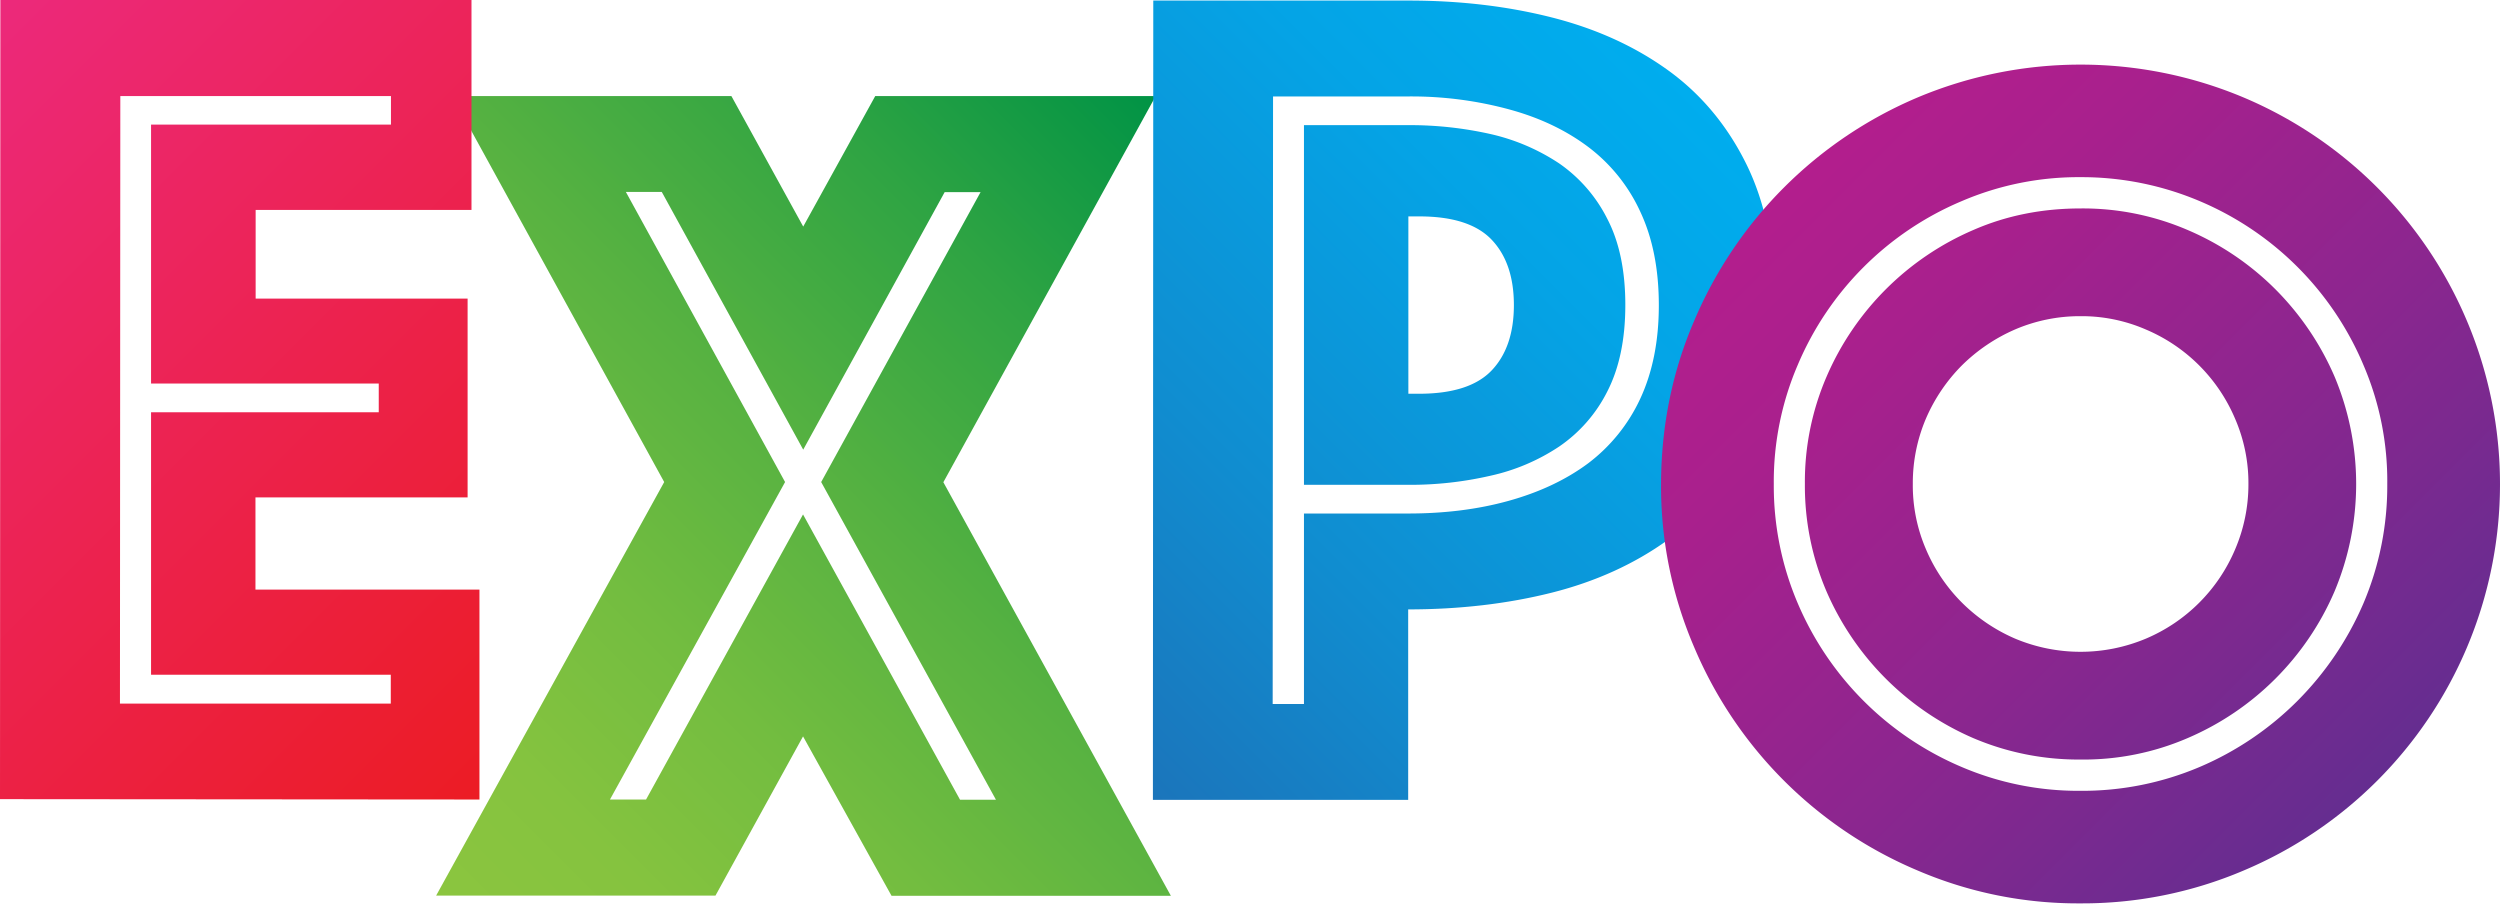 <svg id="Layer_1" data-name="Layer 1" xmlns="http://www.w3.org/2000/svg" xmlns:xlink="http://www.w3.org/1999/xlink" viewBox="0 0 1350.5 488.1"><defs><style>.cls-1{fill:url(#linear-gradient);}.cls-2{fill:url(#linear-gradient-2);}.cls-3{fill:url(#linear-gradient-3);}.cls-4{fill:url(#linear-gradient-4);}</style><linearGradient id="linear-gradient" x1="531.53" y1="772.33" x2="941.62" y2="362.23" gradientTransform="translate(0.3 -0.5) rotate(0)" gradientUnits="userSpaceOnUse"><stop offset="0" stop-color="#8bc53f"/><stop offset="0.14" stop-color="#85c33f"/><stop offset="0.32" stop-color="#73bd40"/><stop offset="0.53" stop-color="#57b241"/><stop offset="0.77" stop-color="#2fa443"/><stop offset="1" stop-color="#009345"/></linearGradient><linearGradient id="linear-gradient-2" x1="852.32" y1="654.22" x2="1189.64" y2="316.9" gradientTransform="translate(0.3 -0.5) rotate(0)" gradientUnits="userSpaceOnUse"><stop offset="0" stop-color="#1b75bb"/><stop offset="0.33" stop-color="#108dd0"/><stop offset="0.74" stop-color="#04a4e6"/><stop offset="1" stop-color="#00adee"/></linearGradient><linearGradient id="linear-gradient-3" x1="1266.11" y1="396.11" x2="1586.55" y2="716.55" gradientTransform="translate(0.3 -0.5) rotate(0)" gradientUnits="userSpaceOnUse"><stop offset="0" stop-color="#90278e"/><stop offset="0" stop-color="#b31e8d"/><stop offset="0.22" stop-color="#a8208d"/><stop offset="0.6" stop-color="#8b268f"/><stop offset="1" stop-color="#652d90"/></linearGradient><linearGradient id="linear-gradient-4" x1="258.18" y1="339.74" x2="603.54" y2="685.1" gradientTransform="translate(0.3 -0.5) rotate(0)" gradientUnits="userSpaceOnUse"><stop offset="0" stop-color="#ec297b"/><stop offset="1" stop-color="#ec1c24"/></linearGradient></defs><path class="cls-1" d="M661.2,555.5,546.7,347H697.5l38.8,70.5,38.9-70.5H926.7L812,555.6,934.9,779H784l-47.8-86.1-47.3,86H538Zm75,17.5L821,727.1h19.4L746,555.5l86.1-156.6H812.7L736.3,538,659.9,398.8H640.5l86,156.7L631.9,727h19.5Z" transform="translate(-302.4 -295.1)"/><path class="cls-2" d="M1261.3,460q0,44.7-15.6,76c-10.3,21-24.5,37.9-42.4,50.8s-38.9,22.5-62.8,28.5-49.8,9-77.4,9V727.2H925.2l.2-431.8h137.9q41.4,0,77.3,9.1t62.8,28.5c17.9,12.9,32.1,29.9,42.4,50.8S1261.3,430.2,1261.3,460Zm-62.8,0q0-29.2-10-50.5a91.5,91.5,0,0,0-28.1-35q-18.2-13.7-43.1-20.4a201.6,201.6,0,0,0-54-6.9H990.1l-.2,328.2h16.9V572.5h56.4c19.4,0,37.4-2.2,54-6.8s31-11.3,43.1-20.3a92.5,92.5,0,0,0,28.2-35C1195.1,496.2,1198.5,479.4,1198.5,460Zm-18.1-.1c0,18.6-3.3,34.1-9.7,46.6a78.8,78.8,0,0,1-26,29.8,109.2,109.2,0,0,1-37.2,15.8,192.8,192.8,0,0,1-44.3,4.9h-56.4V362.7h56.4a198.5,198.5,0,0,1,44.3,4.8,111.4,111.4,0,0,1,37.2,15.9,80,80,0,0,1,25.9,29.8C1177.2,425.8,1180.4,441.4,1180.4,459.9Zm-117.2,47.9h5.8c18.1,0,31.2-4.2,39.2-12.6s12-20.2,12-35.3-4-26.9-12-35.3-21-12.6-39.1-12.6h-5.9Z" transform="translate(-302.4 -295.1)"/><path class="cls-3" d="M1199.7,556.5c.1-31.1,6-60.5,17.9-88.1a227.2,227.2,0,0,1,120.8-120.7,227.3,227.3,0,0,1,176.1.1,226.6,226.6,0,0,1,120.6,120.8,226.7,226.7,0,0,1,0,176.1,226.3,226.3,0,0,1-120.8,120.7,222.2,222.2,0,0,1-88.1,17.7,219.7,219.7,0,0,1-88-17.8,226.3,226.3,0,0,1-120.7-120.8A220.1,220.1,0,0,1,1199.7,556.5Zm60.9,0a161.7,161.7,0,0,0,12.9,64.4,167,167,0,0,0,88.3,88.4,160.4,160.4,0,0,0,64.4,13,162.2,162.2,0,0,0,64.5-12.9,167.4,167.4,0,0,0,52.7-35.6,169.3,169.3,0,0,0,35.7-52.7,162.2,162.2,0,0,0,12.9-64.5,158.7,158.7,0,0,0-12.9-64.4,166.1,166.1,0,0,0-88.3-88.4,163.6,163.6,0,0,0-64.4-13,160.1,160.1,0,0,0-64.4,13,166.1,166.1,0,0,0-88.4,88.3A159.8,159.8,0,0,0,1260.6,556.5Zm165.6,148.9a145,145,0,0,1-57.9-11.6,152.3,152.3,0,0,1-79.3-79.4,145,145,0,0,1-11.6-57.9,143.3,143.3,0,0,1,11.7-57.9,151.4,151.4,0,0,1,79.4-79.3c17.9-7.8,37.2-11.6,57.9-11.6a143.3,143.3,0,0,1,57.9,11.7,150.4,150.4,0,0,1,47.3,32,152.1,152.1,0,0,1,32,47.3,150,150,0,0,1-.1,115.9,151,151,0,0,1-79.3,79.2A141.8,141.8,0,0,1,1426.2,705.4Zm-90.5-148.9a87.3,87.3,0,0,0,7.1,35.3,90.8,90.8,0,0,0,19.4,28.8,92.8,92.8,0,0,0,28.8,19.5,91.3,91.3,0,0,0,70.6,0,90.7,90.7,0,0,0,48.2-48.2,89.1,89.1,0,0,0,7.2-35.3,87.4,87.4,0,0,0-7.2-35.3,90.7,90.7,0,0,0-48.2-48.2,86.9,86.9,0,0,0-35.2-7.2,88.7,88.7,0,0,0-35.3,7.1,94.2,94.2,0,0,0-28.8,19.4,92.8,92.8,0,0,0-19.5,28.8A89,89,0,0,0,1335.7,556.5Z" transform="translate(-302.4 -295.1)"/><path class="cls-4" d="M302.6,295.1H557.1V408.5H440.5v47.9H555V563.8H440.4v49.8h121V727l-259-.2ZM513.5,675.2V659.6H384V517.8h123V502.3h-123V362.4H513.6V347H367.4l-.2,328.2Z" transform="translate(-302.4 -295.1)"/></svg>